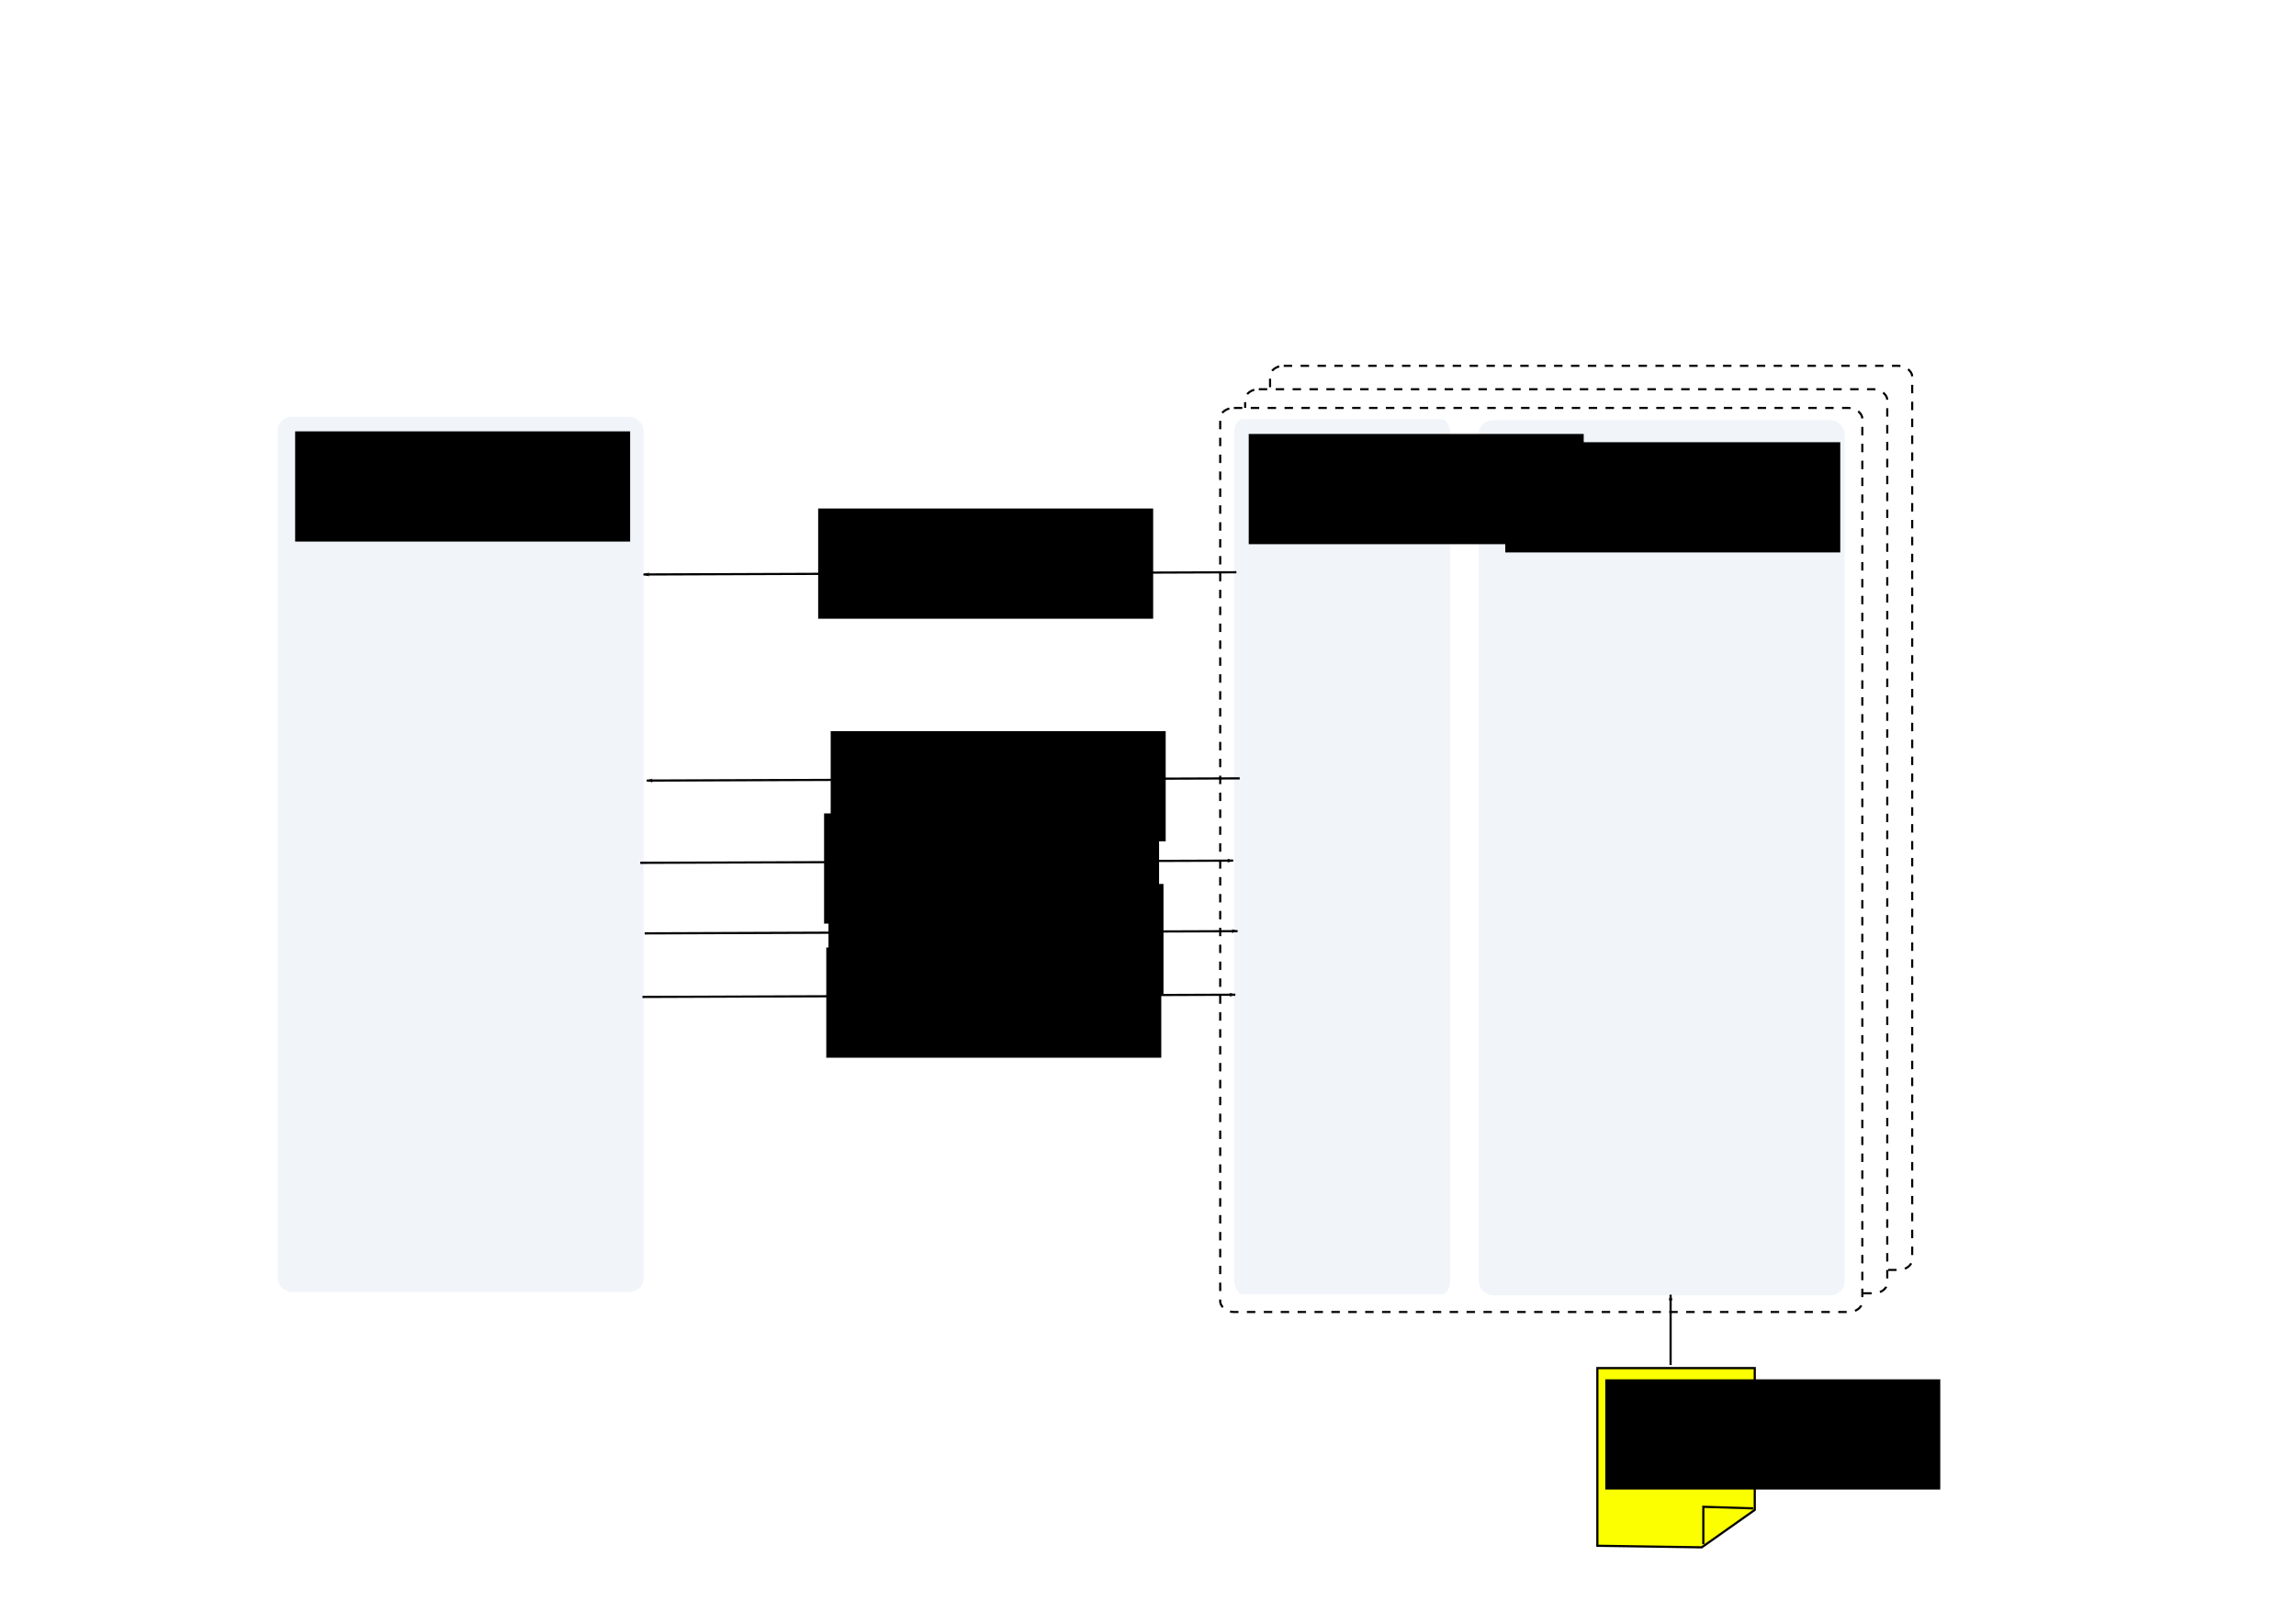 <?xml version="1.0" encoding="UTF-8" standalone="no"?>
<!--
 * Licensed to the Apache Software Foundation (ASF) under one
 * or more contributor license agreements.  See the NOTICE file
 * distributed with this work for additional information
 * regarding copyright ownership.  The ASF licenses this file
 * to you under the Apache License, Version 2.0 (the
 * "License"); you may not use this file except in compliance
 * with the License.  You may obtain a copy of the License at
 *
 *   http://www.apache.org/licenses/LICENSE-2.0
 *
 * Unless required by applicable law or agreed to in writing,
 * software distributed under the License is distributed on an
 * "AS IS" BASIS, WITHOUT WARRANTIES OR CONDITIONS OF ANY
 * KIND, either express or implied.  See the License for the
 * specific language governing permissions and limitations
 * under the License.
-->
<!-- Created with Inkscape (http://www.inkscape.org/) -->
<svg
   xmlns:dc="http://purl.org/dc/elements/1.1/"
   xmlns:cc="http://web.resource.org/cc/"
   xmlns:rdf="http://www.w3.org/1999/02/22-rdf-syntax-ns#"
   xmlns:svg="http://www.w3.org/2000/svg"
   xmlns="http://www.w3.org/2000/svg"
   xmlns:sodipodi="http://sodipodi.sourceforge.net/DTD/sodipodi-0.dtd"
   xmlns:inkscape="http://www.inkscape.org/namespaces/inkscape"
   width="1052.362"
   height="744.094"
   id="svg2"
   sodipodi:version="0.32"
   inkscape:version="0.45.1"
   sodipodi:docbase="C:\simon\tuscany\sandbox\slaws\distributed-runtime"
   sodipodi:docname="distributed-nodedriven.svg"
   version="1.0"
   inkscape:export-filename="C:\simon\Tuscany\sandbox\slaws\distributed-runtime\distributed-nodedriven.png"
   inkscape:export-xdpi="55.263577"
   inkscape:export-ydpi="55.263577"
   inkscape:output_extension="org.inkscape.output.svg.inkscape">
  <defs
     id="defs4">
    <marker
       inkscape:stockid="Arrow1Lstart"
       orient="auto"
       refY="0.0"
       refX="0.0"
       id="Arrow1Lstart"
       style="overflow:visible">
      <path
         id="path4542"
         d="M 0.0,0.0 L 5.0,-5.0 L -12.5,0.0 L 5.0,5.0 L 0.0,0.0 z "
         style="fill-rule:evenodd;stroke:#000000;stroke-width:1.0pt;marker-start:none"
         transform="scale(0.8) translate(12.5,0)" />
    </marker>
    <marker
       inkscape:stockid="Arrow1Lend"
       orient="auto"
       refY="0.0"
       refX="0.0"
       id="Arrow1Lend"
       style="overflow:visible;">
      <path
         id="path4545"
         d="M 0.0,0.0 L 5.0,-5.0 L -12.5,0.0 L 5.0,5.0 L 0.0,0.0 z "
         style="fill-rule:evenodd;stroke:#000000;stroke-width:1.0pt;marker-start:none;"
         transform="scale(0.8) rotate(180) translate(12.5,0)" />
    </marker>
  </defs>
  <sodipodi:namedview
     id="base"
     pagecolor="#ffffff"
     bordercolor="#666666"
     borderopacity="1.0"
     gridtolerance="10000"
     guidetolerance="10"
     objecttolerance="10"
     inkscape:pageopacity="0.0"
     inkscape:pageshadow="2"
     inkscape:zoom="1.4"
     inkscape:cx="541.75502"
     inkscape:cy="386.83828"
     inkscape:document-units="px"
     inkscape:current-layer="layer1"
     inkscape:window-width="1680"
     inkscape:window-height="994"
     inkscape:window-x="0"
     inkscape:window-y="22" />
  <g
     inkscape:label="Layer 1"
     inkscape:groupmode="layer"
     id="layer1">
    <rect
       style="opacity:1;fill:#ffffff;fill-opacity:1;stroke:#000000;stroke-width:0.968;stroke-miterlimit:4;stroke-dasharray:3.872, 3.872;stroke-dashoffset:0;stroke-opacity:1"
       id="rect8288"
       width="294.318"
       height="414.318"
       x="582.127"
       y="167.65"
       ry="4.82"
       rx="6.262" />
    <rect
       style="opacity:1;fill:#ffffff;fill-opacity:1;stroke:#000000;stroke-width:0.968;stroke-miterlimit:4;stroke-dasharray:3.872, 3.872;stroke-dashoffset:0;stroke-opacity:1"
       id="rect8286"
       width="294.318"
       height="414.318"
       x="570.698"
       y="178.364"
       ry="4.82"
       rx="6.262" />
    <rect
       style="opacity:1;fill:#ffffff;fill-opacity:1;stroke:#000000;stroke-width:0.968;stroke-miterlimit:4;stroke-dasharray:3.872, 3.872;stroke-dashoffset:0;stroke-opacity:1"
       id="rect7313"
       width="294.318"
       height="414.318"
       x="559.27"
       y="186.936"
       ry="4.82"
       rx="6.262" />
    <rect
       style="opacity:1;fill:#f1f4f8;fill-opacity:1;stroke:none;stroke-width:1;stroke-miterlimit:4;stroke-dasharray:4, 4;stroke-dashoffset:0;stroke-opacity:1"
       id="rect2356"
       width="167.685"
       height="401.031"
       x="677.812"
       y="192.551"
       rx="6.63"
       ry="6.072" />
    <rect
       style="opacity:1;fill:#f1f4f8;fill-opacity:1;stroke:none;stroke-width:1;stroke-miterlimit:4;stroke-dasharray:4, 4;stroke-dashoffset:0;stroke-opacity:1"
       id="rect2360"
       width="167.685"
       height="401.031"
       x="127.279"
       y="191.036"
       rx="6.63"
       ry="6.072" />
    <rect
       style="opacity:1;fill:#f1f4f8;fill-opacity:1;stroke:none;stroke-width:1;stroke-miterlimit:4;stroke-dasharray:4, 4;stroke-dashoffset:0;stroke-opacity:1"
       id="rect2362"
       width="98.995"
       height="401.031"
       x="565.685"
       y="192.066"
       rx="3.914"
       ry="6.072" />
    <flowRoot
       xml:space="preserve"
       id="flowRoot2364"
       transform="translate(42.426,95.964)"><flowRegion
         id="flowRegion2366"><rect
           id="rect2368"
           width="153.543"
           height="50.508"
           x="647.508"
           y="106.688" /></flowRegion><flowPara
         id="flowPara2370">Node</flowPara></flowRoot>    <flowRoot
       xml:space="preserve"
       id="flowRoot2372"
       transform="translate(-75.162,92.183)"><flowRegion
         id="flowRegion2374"><rect
           id="rect2376"
           width="153.543"
           height="50.508"
           x="647.508"
           y="106.688" /></flowRegion><flowPara
         id="flowPara2378">DomainProxy</flowPara></flowRoot>    <flowRoot
       xml:space="preserve"
       id="flowRoot2380"
       transform="translate(-512.231,90.991)"><flowRegion
         id="flowRegion2382"><rect
           id="rect2384"
           width="153.543"
           height="50.508"
           x="647.508"
           y="106.688" /></flowRegion><flowPara
         id="flowPara2386">Domain</flowPara></flowRoot>    <path
       style="fill:none;fill-rule:evenodd;stroke:#000000;stroke-width:1px;stroke-linecap:butt;stroke-linejoin:miter;stroke-opacity:1;marker-start:url(#Arrow1Lstart);marker-end:none"
       d="M 294.965,263.262 L 566.696,262.252"
       id="path2388" />
    <flowRoot
       xml:space="preserve"
       id="flowRoot3361"
       transform="translate(-266.764,228.372)"><flowRegion
         id="flowRegion3363"><rect
           id="rect3365"
           width="153.543"
           height="50.508"
           x="647.508"
           y="106.688" /></flowRegion><flowPara
         id="flowPara3367">Add/RemoveContribution</flowPara></flowRoot>    <path
       style="fill:none;fill-rule:evenodd;stroke:#000000;stroke-width:1px;stroke-linecap:butt;stroke-linejoin:miter;marker-start:url(#Arrow1Lstart);marker-end:none;stroke-opacity:1"
       d="M 296.48,357.711 L 568.211,356.701"
       id="path3369" />
    <flowRoot
       xml:space="preserve"
       id="flowRoot3371"
       transform="translate(-272.503,126.346)"><flowRegion
         id="flowRegion3373"><rect
           id="rect3375"
           width="153.543"
           height="50.508"
           x="647.508"
           y="106.688" /></flowRegion><flowPara
         id="flowPara3377">Registration</flowPara></flowRoot>    <flowRoot
       xml:space="preserve"
       id="flowRoot3379"
       transform="translate(-269.794,266.071)"><flowRegion
         id="flowRegion3381"><rect
           id="rect3383"
           width="153.543"
           height="50.508"
           x="647.508"
           y="106.688" /></flowRegion><flowPara
         id="flowPara3385">Add/RemoveComposite</flowPara></flowRoot>    <path
       style="fill:none;fill-rule:evenodd;stroke:#000000;stroke-width:1px;stroke-linecap:butt;stroke-linejoin:miter;marker-start:none;marker-end:url(#Arrow1Lend);stroke-opacity:1"
       d="M 293.449,395.41 L 565.18,394.4"
       id="path3387" />
    <flowRoot
       xml:space="preserve"
       id="flowRoot3389"
       transform="translate(-267.774,298.396)"><flowRegion
         id="flowRegion3391"><rect
           id="rect3393"
           width="153.543"
           height="50.508"
           x="647.508"
           y="106.688" /></flowRegion><flowPara
         id="flowPara3395">start</flowPara></flowRoot>    <path
       style="fill:none;fill-rule:evenodd;stroke:#000000;stroke-width:1px;stroke-linecap:butt;stroke-linejoin:miter;marker-start:none;marker-end:url(#Arrow1Lend);stroke-opacity:1"
       d="M 295.47,427.735 L 567.201,426.725"
       id="path3397" />
    <flowRoot
       xml:space="preserve"
       id="flowRoot3399"
       transform="translate(-268.784,327.52)"><flowRegion
         id="flowRegion3401"><rect
           id="rect3403"
           width="153.543"
           height="50.508"
           x="647.508"
           y="106.688" /></flowRegion><flowPara
         id="flowPara3405">stop</flowPara></flowRoot>    <path
       style="fill:none;fill-rule:evenodd;stroke:#000000;stroke-width:1px;stroke-linecap:butt;stroke-linejoin:miter;marker-start:none;marker-end:url(#Arrow1Lend);stroke-opacity:1"
       d="M 294.459,456.86 L 566.191,455.85"
       id="path3407" />
    <g
       id="g6328"
       transform="translate(555,-6.429)">
      <path
         id="path5355"
         d="M 225,715.523 L 249.286,698.38 L 249.286,633.38 L 177.143,633.38 L 177.143,714.809 L 225,715.523 z "
         style="fill:#fbff00;fill-opacity:1;fill-rule:evenodd;stroke:#000000;stroke-width:1px;stroke-linecap:butt;stroke-linejoin:miter;stroke-opacity:1" />
      <path
         id="path6326"
         d="M 225.714,714.094 L 225.714,696.952 L 248.571,697.666"
         style="fill:none;fill-rule:evenodd;stroke:#000000;stroke-width:1px;stroke-linecap:butt;stroke-linejoin:miter;stroke-opacity:1" />
    </g>
    <path
       style="fill:none;fill-rule:evenodd;stroke:#000000;stroke-width:1px;stroke-linecap:butt;stroke-linejoin:miter;marker-end:url(#Arrow1Lend);stroke-opacity:1"
       d="M 765.714,625.523 L 765.714,593.38"
       id="path6332" />
    <flowRoot
       xml:space="preserve"
       id="flowRoot7305"
       transform="translate(88.262,525.412)"><flowRegion
         id="flowRegion7307"><rect
           id="rect7309"
           width="153.543"
           height="50.508"
           x="647.508"
           y="106.688" /></flowRegion><flowPara
         id="flowPara7311">Contribution</flowPara></flowRoot>  </g>
</svg>
